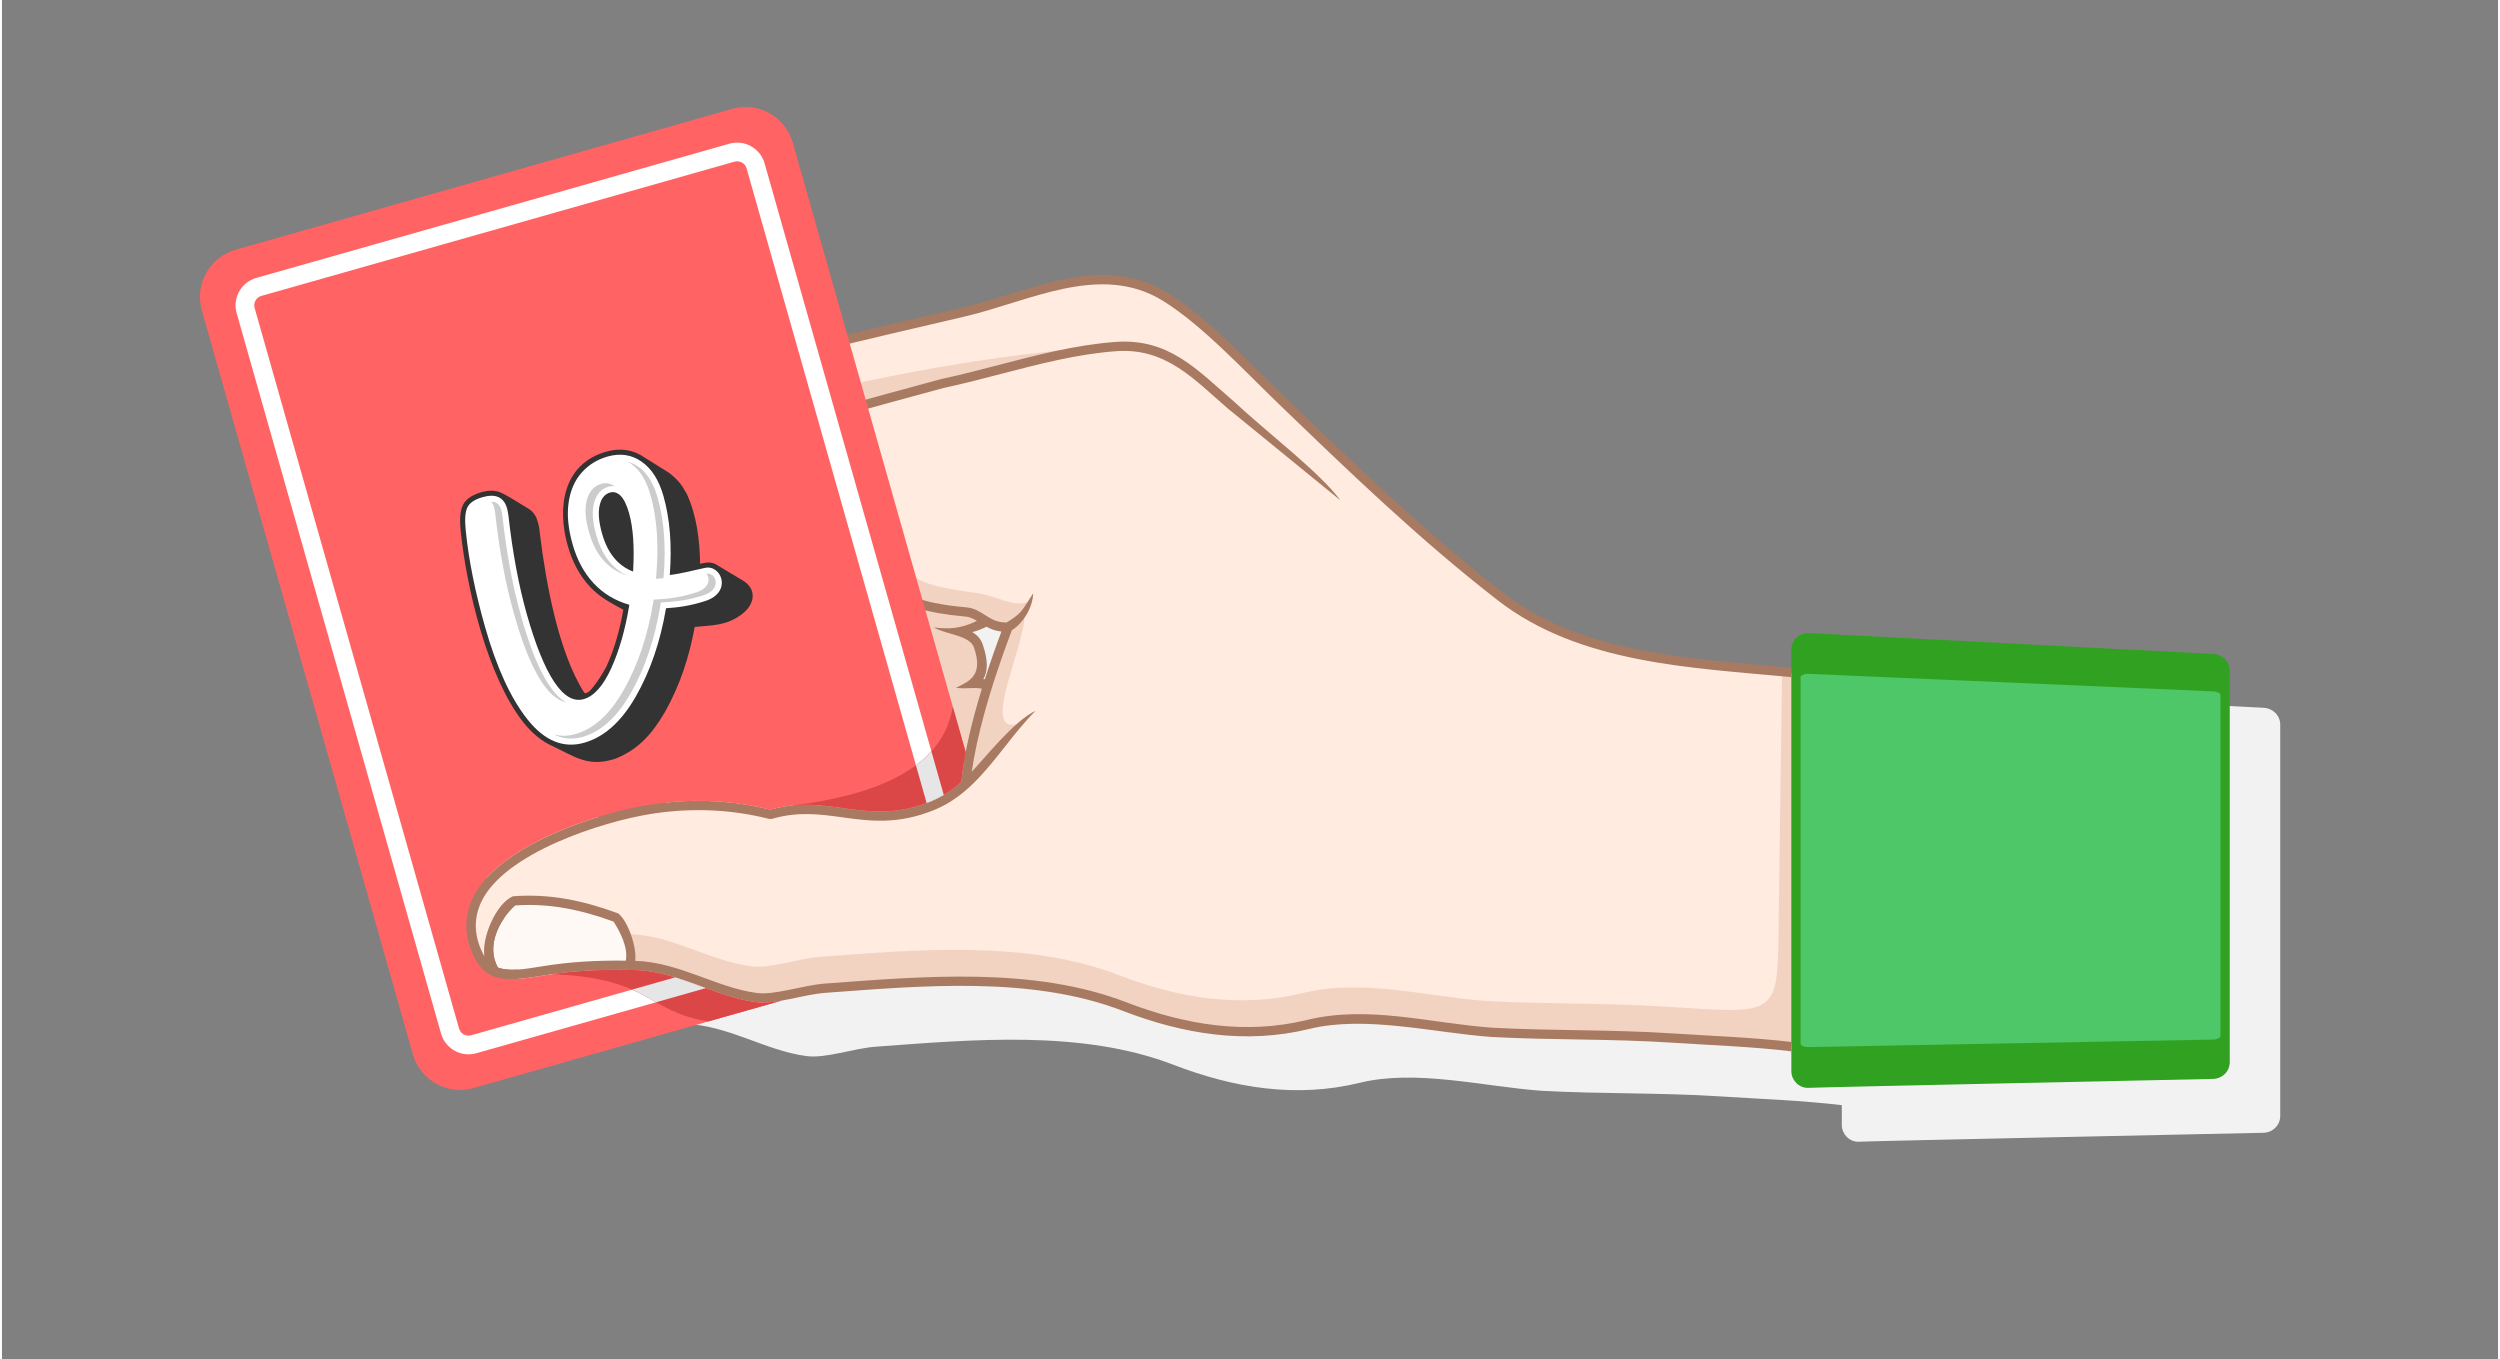 <?xml version="1.0" encoding="UTF-8"?>
<!DOCTYPE svg PUBLIC "-//W3C//DTD SVG 1.1//EN" "http://www.w3.org/Graphics/SVG/1.1/DTD/svg11.dtd">
<!-- Creator: CorelDRAW 2018 (64-Bit) -->
<svg xmlns="http://www.w3.org/2000/svg" xml:space="preserve" width="320px" height="174px" version="1.1" style="shape-rendering:geometricPrecision; text-rendering:geometricPrecision; image-rendering:optimizeQuality; fill-rule:evenodd; clip-rule:evenodd"
viewBox="0 0 21124.4 11504.5"
 xmlns:xlink="http://www.w3.org/1999/xlink">
 <rect x="0" y="0" width="21124.4" height="11504.5" fill="#808080" stroke="none"/>
 <defs>
  <style type="text/css">
   <![CDATA[
    .fil14 {fill:none}
    .fil5 {fill:#31A121}
    .fil9 {fill:#333333}
    .fil4 {fill:#4DC768}
    .fil11 {fill:#CCCCCC}
    .fil12 {fill:#DB4646}
    .fil2 {fill:#F2D3C2}
    .fil0 {fill:#F2F2F2}
    .fil8 {fill:#FF6363}
    .fil1 {fill:#FFEBE0}
    .fil3 {fill:#FFF9F5}
    .fil6 {fill:#31A121;fill-rule:nonzero}
    .fil7 {fill:#A87A62;fill-rule:nonzero}
    .fil13 {fill:#E6E6E6;fill-rule:nonzero}
    .fil10 {fill:white;fill-rule:nonzero}
   ]]>
  </style>
 </defs>
 <g id="Layer_x0020_1">
  <path class="fil0" d="M15570.9 6107.1l0 -158.9c4,-79 65.4,-134.7 143.7,-134.7l3426.5 176.6c76.3,3.9 140,63.9 140,141.8l0 3313.1c0,78.1 -63.8,140.1 -141.3,141.8 -301.8,6.7 -3422.2,72 -3429.4,75.9 -76.3,0 -138,-63.3 -139.6,-139l0 -170.6c-338.2,-40 -674.1,-51.2 -1013.3,-73.3 -520.1,-33.9 -1018.7,-20.6 -1525.4,-48.2l-0.8 0c-493.8,-36.1 -1063.9,-184.3 -1540.3,-67.8 -538,131.7 -1068.1,43.5 -1577.4,-152.7 -775.3,-298.8 -1701.3,-212.5 -2514.3,-153.2 -195.8,14.2 -425.3,102 -592.5,79.6 -351.8,-47.2 -664.4,-264.3 -1034.3,-272.1 -263.9,-5.6 -504.9,3.9 -765.4,46.5 -254.3,41.7 -461.8,75.7 -576,-143.3 -96.5,-185.2 -90.2,-357.1 -21.3,-507.6 19,-41.4 43.6,-81.4 72.8,-119.9l-1 1.3c-202.8,-86 -347.6,-282.1 -359.1,-513.3 -53.2,3.2 -106.4,2.7 -158.1,-2.6 -137.9,-14 -265,-61.4 -353,-158.2 -44.2,-48.8 -78.2,-109.6 -98.3,-184.4l3.1 -28.1c68.7,-133.4 165.2,-245.5 276.5,-374.7 79.8,-92.6 167.4,-194.3 256.7,-318.2 75.1,-104.2 117.2,-196.3 154.1,-277.2 33.2,-72.9 62.6,-137.3 108,-195.7 44.5,-57.2 104.9,-107 181.8,-170.4 47.7,-39.3 102.2,-84.2 165,-141.4 86.6,-78.8 127.8,-126.4 169.6,-174.6 84.5,-97.5 171.5,-198 604.2,-538.2 14.6,-85.4 21.1,-185.1 27.6,-288.3 20.6,-321.8 43.4,-676.5 322.7,-808.3 110.3,-52 230.2,-58.7 345.1,-93.1 795.9,-238.5 1608.3,-427 2422.2,-615.7 587.9,-136.3 1181.5,-470.2 1740.7,-127.1 334.5,205.3 694.5,593.6 982.1,870.8 601.7,580.2 1204,1160.9 1862.9,1671.4 675.6,523.4 1605.7,553.1 2435.5,632zm-10270.3 1320.8c223.6,-81.3 445.2,-135.9 611.3,-162 -151.4,-90.5 -294.6,-241.1 -394.1,-397.1 -94.7,-148.5 -150.6,-304.1 -138.5,-421.7 -50.6,86.9 -156.4,223 -276.9,363 -25.5,29.5 -51.7,59.3 -78.1,88.9 166.4,104.3 277,289.2 277,500.1 0,9.7 -0.2,19.2 -0.7,28.8z"/>
  <path class="fil1" d="M8625.2 5216.6c-26.7,25.8 -58.3,47.6 -106.3,77.1l-6.9 4.2 -8.1 0.2c-81.5,2.2 -135,-25.8 -201.2,-68.1 -45.2,-28.9 -85.3,-54.4 -140.5,-59.4 -145.9,-13.3 -331.3,-35.3 -466.1,-96 -65.5,-29.5 -117,-67.9 -159.5,-126.2l-18.1 -24.8 25.1 -17.7c50.2,-35.3 84.6,-69.7 112.1,-109 -145.6,121.1 -302.4,217.9 -485.8,286.6 -310.5,116.2 -650.5,134.1 -978.4,109.9l-1.9 -0.1 -1.9 -0.4c-83.9,-17 -142.6,-50.1 -191,-96.2 38,45.3 83,82 119.2,95.1l49.9 18 -41 33.8c-179.7,148.1 -369.5,284.3 -569.7,403.5 -196,116.7 -401.6,216.7 -615.5,296l-12.8 4.8 -12 -6.5c-63.1,-33.7 -124.1,-68.5 -184.1,-104.5 48.7,41 100.6,78.2 156,109.6l27.5 15.7 -16.8 26.8c-72.1,114.6 -170.3,231.1 -258.7,333.8 -123.3,143.3 -258.2,290.4 -398.2,417.6 -76.3,69.3 -211.9,119 -310.1,145.3 -123.7,33.1 -260.6,50.1 -388.5,37 -119.2,-12.1 -239.3,-51.9 -321.8,-142.8 -39,-42.9 -66,-93.5 -82.9,-148.8l-3.7 -12.1 6 -11.1c68.9,-128.3 168,-241.2 262.6,-351 90.3,-104.9 178.3,-209.2 259.4,-321.6 66.3,-92.1 112,-182.9 158.7,-285.4 29.4,-64.4 58.8,-129.9 102.4,-186.1 46.8,-60.5 115.2,-114.2 174.2,-162.8 56.6,-46.6 112.7,-93.4 166.9,-142.8 63.3,-57.6 117.8,-114.4 173.6,-178.9 176.5,-203.9 398,-375 609.3,-540.9 66.7,-52.4 123.5,-115.5 180.1,-178.3 107.1,-118.7 295.4,-304.2 438,-372.9 116.5,-56.1 244.9,-74.2 368.9,-106.5 644,-168.1 1283.3,-353.7 1927.7,-526.4 163,-34.7 324.3,-76.9 485.5,-118.9 321.2,-83.7 645.1,-168.3 977.2,-193.3 426.6,-32.2 672.5,235 968.1,490.3l431.1 351.7c-31.4,-26.6 -61.9,-52.4 -90.8,-77.1 -110.8,-94.8 -222.1,-189.4 -328.7,-288.3 -304.7,-263.3 -542.3,-527.8 -981,-494.7 -333.2,25.2 -658,110 -980.3,194 -161.4,42 -322.4,84 -484.7,118.6 -643.8,172.5 -1283.5,358.6 -1928.5,526.7 -124.5,32.4 -255.6,51.5 -372.4,107.7 -144.7,69.7 -335.2,256.8 -443.5,377.1 -31.7,35 -63.4,70.2 -96.9,103.6l-60.7 60.4 9.3 -85.2c7.4,-67.3 11.5,-135.1 15.9,-202.7 16.3,-255.4 28.8,-641.9 295.1,-767.6 107.3,-50.6 226.1,-56.8 338.2,-90.4 797.3,-238.9 1608.6,-427 2419.1,-614.9 549.1,-127.4 1162.7,-465.7 1705,-133 349,214.2 677.7,579 973.7,864.4 601.8,580.2 1205.2,1162.1 1866.9,1674.7 688.2,533.2 1635.3,564.2 2467.4,642.8l27.4 2.6 0 3149.3 -33.7 -3.9c-334.3,-39.2 -671,-50.5 -1006.7,-72.4 -508,-33.1 -1017.1,-20.4 -1525.7,-48.3 -513.2,-37.4 -1043.4,-191.6 -1555,-66.4 -526.3,128.9 -1049.9,41.5 -1548.7,-150.7 -784.4,-302.3 -1713.1,-216.5 -2535,-156.5 -177.4,12.9 -416.5,102.3 -582.8,80 -355.8,-47.7 -660.3,-260 -1028,-272.2l-33.6 -1.1 4.6 -33.2c13.2,-95.6 -52.4,-304.7 -128.4,-370.4 -283.9,-104.2 -564.7,-164.2 -868.4,-142 -133.1,60.6 -239.4,335.6 -219.6,473l21.1 147.1 -76.9 -127.1c-3.5,-5.7 -6.8,-11.6 -9.9,-17.5 -78.5,-150.7 -91.6,-309.9 -20.4,-465.3 195.9,-427.7 1033.8,-700.1 1467.5,-767.8 336.4,-52.4 673.4,-40 1003.6,43.2l12.5 -0.3c211.7,-61.5 390.7,-42.8 604.6,-13.5 285.2,39.1 490.3,51.6 765.6,-60.8 252.6,-103.2 421.9,-320 585.9,-527.9 14,-17.9 28.2,-35.9 42.4,-53.8 -105,108 -206.6,231.4 -279.2,307.6l-65 68.3 13.2 -93.4c22.6,-160.3 59.3,-320.4 101.5,-476.6 66.5,-246 148.9,-489.6 239.5,-727.7l3.6 -9.7 8.8 -5.4c35.1,-21.6 67.5,-53.5 94.1,-90.8z"/>
  <path class="fil2" d="M8229.5 6551.9l-12.6 13.2 -50.4 40.8 11.2 -79.1c22.6,-160.3 59.3,-320.4 101.5,-476.6 66.5,-246 148.9,-489.6 239.5,-727.7l3.6 -9.7 8.8 -5.4c24.7,-15.1 48,-35.4 69,-59.1l53.4 -19.4c-23,300.6 -355.1,963.9 -69,901.8 -73.8,118.5 -116.6,151.7 -137.6,179.2 -35.4,46.2 -36.2,51.8 -217.4,242z"/>
  <path class="fil2" d="M9422.7 2924c-333.2,25.2 -658,110 -980.3,194 -161.4,42 -322.4,84 -484.7,118.6 -301.8,80.8 -602.6,164.8 -903.6,248.3 -356.2,98.5 -713.3,198.8 -1071.3,289.9 -375.4,89.2 -479.5,151.5 -769.5,473.3 -15.9,17.5 -31.7,35.1 -47.8,52.4l-109.3 106.6 8.8 -80.2c-8.7,-479.6 410.5,-606.3 1021.4,-789.4 704.6,-211.2 1973.4,-520.2 3336.3,-613.5z"/>
  <path class="fil2" d="M15064.9 5692.6l81.4 7.6 27.4 2.6 0 3149.3 -33.7 -3.9c-334.3,-39.2 -671,-50.5 -1006.7,-72.4 -508,-33.1 -1017.1,-20.4 -1525.7,-48.3 -513.2,-37.4 -1043.4,-191.6 -1555,-66.4 -526.3,128.9 -1049.9,41.5 -1548.7,-150.7 -784.4,-302.3 -1713.1,-216.5 -2535,-156.5 -177.4,12.9 -416.5,102.3 -582.8,80 -355.8,-47.7 -660.3,-260 -1028,-272.2l-33.6 -1.1 4.6 -33.2c7.4,-53.7 -10.1,-143.1 -40.2,-222.8l21.7 0.7c367.8,12.1 672.2,224.4 1028.1,272.2 166.2,22.3 405.4,-67.1 582.7,-80 822,-60 1750.7,-145.9 2535.1,156.5 498.7,192.2 1022.3,279.5 1548.7,150.7 511.5,-125.2 1041.8,28.9 1555,66.4 508.5,27.9 1017.7,15.2 1525.7,48.3 922.3,60.1 939.7,86.4 949.3,-623.1l29.7 -2203.7z"/>
  <path class="fil2" d="M8507.2 5298l-3.3 0.1c-81.5,2.2 -135,-25.8 -201.2,-68.1 -45.2,-28.9 -85.3,-54.4 -140.5,-59.4 -145.9,-13.3 -331.3,-35.3 -466.1,-96 -65.5,-29.5 -117,-67.9 -159.5,-126.2l-18.1 -24.8 25.1 -17.7c50.2,-35.3 84.6,-69.7 112.1,-109l-111.9 86.4c38.2,-27.2 75.4,-56 111.9,-86.4 44.8,143.9 324,184.9 607.1,224.1 148.8,20.6 292.4,118.2 416.3,75.1 -6.2,25.1 -12.3,50.2 -18.5,75.4 -28.8,28.8 -57.6,57.6 -86.4,86.4l-67 40.1z"/>
  <path class="fil2" d="M6083.6 5158.1c-33.2,-16.6 -61.5,-37.2 -86.9,-61.4 38,45.3 83,82 119.2,95.1l17.3 6.2 23.7 19.2 -32.1 26.4c-179.7,148.1 -369.5,284.3 -569.7,403.5 -196,116.7 -401.6,216.7 -615.5,296l-6.8 2.5 -247.5 -141.5c-3,-11.7 -6,-23.3 -8.9,-35 237.8,26.6 564.9,-114 779.7,-245 195.9,-119.5 515.3,-264.3 452.6,-506.9l174.9 140.9z"/>
  <path class="fil2" d="M4789.2 5871.5c-19.6,-11.4 -39.1,-22.9 -58.5,-34.6 48.7,41 100.6,78.2 156,109.6l27.5 15.7 -16.8 26.8c-72.1,114.6 -170.3,231.1 -258.7,333.8 -123.3,143.3 -258.2,290.4 -398.2,417.6 -76.3,69.3 -211.9,119 -310.1,145.3 -123.7,33.1 -260.6,50.1 -388.5,37 -119.2,-12.1 -239.3,-51.9 -321.8,-142.8 -24,-26.4 -43.4,-55.7 -58.8,-87.2l4.8 -70.4c321.5,176.3 597.3,124 823.8,-38.7 268.7,-193 871.1,-539.6 591.4,-846.9l207.9 134.8z"/>
  <path class="fil2" d="M5885.1 5860.5c57.2,-16.1 108.9,-38.1 137.3,-59.9l19.3 -14.8 18.6 15.6c122.5,103 217.6,231.7 311.5,359.9 32.4,44.2 64.8,88.5 98.8,131.5 21.3,27 43.6,53.1 66,79.2 107.2,124.9 200.4,274.7 189.2,445.8l-1.6 25.6 -25.7 2.5c-63.4,6 -125.8,17.9 -187.1,35.3l-7.8 2.2 -7.8 -1.9c-284.7,-70.9 -575.9,-89.9 -867.6,-59.6l-7.1 0.8 -6.8 -2.6c-22.2,-8.4 -43.9,-18.4 -65.1,-29.3 -165.9,-85.7 -317.8,-246.8 -417.9,-403.6 -69.9,-109.6 -168.6,-305.1 -120.8,-438.4l6 -15.9 12.4 -5c185.2,-74 363.8,-163.5 535.2,-265.5 218,-129.8 423.9,-279.4 617.8,-442.9l9.4 -7.9 12.2 0.8c14.4,1 28.9,2 43.3,2.8l34.7 2 -6.7 34.1c-5.1,25.4 -13.6,49.8 -22.3,74.1 -8.1,22.9 -16.4,45.9 -20.9,69.8 -26.9,143.4 -84.5,275.4 -196.9,372.2 -45.1,38.9 -95.8,69.3 -149.6,93.1zm2184.4 -517.5c73.1,21.8 159.8,53.1 185.3,127.5 55.3,160.7 35.2,249.2 -70.3,323 37.9,-1.2 75.5,-2.2 114.1,4.9l33.4 6.2 -10 32.5c-21.2,69.2 -41.4,138.7 -60.3,208.6 -30,111.4 -56.9,223.9 -78.4,337.3l-8 42.6 -37.2 -22.3c-89,-53.2 -184,-98.8 -283.5,-128.9 -81.2,-24.5 -165.9,-38.6 -250.9,-37.7l-43.4 0.4 14.5 -40.8c18.3,-51.5 24.4,-107.2 23.6,-161.6 -3.1,-222.4 -123.3,-494 -222.6,-689l-16.4 -32.3 34.7 -10.4c124,-37.1 240.5,-104 345.6,-178.6l12.2 -8.7 14.4 4.6c123.8,39 265.4,56.3 394.3,68.1 39.4,3.6 73.2,20 106.6,40.3l47.1 28.7 -49.5 24.3c-70.2,34.4 -131.8,53.4 -195.3,61.3zm-599.4 971.5c27.9,-10.5 53,-26.6 68.6,-46.6l8.3 -10.5 13.4 -1c97.9,-7 195.3,7.1 289,35.4 107.7,32.6 210.2,83.6 305.6,143l17.1 10.6 -3.2 19.9c-8.4,51.6 -15.4,103.4 -20.6,155.3l-1.2 11.9 -8.9 7.8c-79.3,70.1 -166.1,129 -264.4,169.1 -270.4,110.4 -476.7,98 -756.8,59.6 -113.9,-15.6 -226.4,-30.6 -341.7,-27.7l-32.4 0.8 1.4 -32.3c7.4,-174.4 -84.5,-321.9 -194,-449.4 -9.3,-10.9 -18.7,-21.8 -28,-32.8l-3.4 -4 -1.8 -5c-54.2,-146.8 -101.5,-296.2 -144.4,-446.6 -44.3,-155.2 -84,-311.8 -121.4,-468.8l-1.7 -7 1.6 -6.9c4.6,-19.7 11.6,-39 18.4,-58 10.1,-28.5 20.1,-56.8 24.7,-86.8l4.1 -26.6 26.9 1c154.9,5.4 311,0 464.6,-21.9l11.9 -1.7 9.9 6.9c142.4,100.7 297.2,148.8 471,125.2 12.1,-1.6 24.2,-3.6 36.2,-5.9l22.2 -4.3 10.4 20.2c101.2,196.6 225.9,472.5 229.1,697.4 1.6,117.9 -32.7,214.4 -110.5,279.7zm-294 -1214.2c106.4,-39.9 207.6,-90.4 303.5,-151.5l24.2 -15.4 16.6 23.3c43,60.2 93.7,99.5 160.6,130.9l48.7 22.8 -44.8 29.7c-121.2,80.7 -258.7,149.7 -404.5,169.5 -136.7,18.6 -264.9,-8.9 -385.4,-76.1l-71.6 -39.9 80.4 -16.1c92.6,-18.7 183.8,-44 272.3,-77.2z"/>
  <path class="fil3" d="M4343.8 7662.7c-138.5,126.3 -247.7,345.5 -146.4,525.7 95.9,35.2 224.3,14.1 370.1,-9.8 242.2,-39.7 467.2,-51.4 712.4,-48.5 20,-111.7 -45.8,-239.1 -103.4,-330.5 -274.4,-100 -538.9,-157.1 -832.7,-136.9z"/>
  <path class="fil4" d="M15192 5494.5c2.3,-47.1 40.3,-88.3 90.3,-88.7l3429.2 176.7c50.8,2.6 94,41.2 94,93.6l0 3313.1c0,51.6 -42.5,92.5 -93.6,93.6l-3428.5 75.6c-50.1,0 -90.5,-41.9 -91.6,-92.1l0.2 -3571.8z"/>
  <path class="fil5" d="M15192 5494.5c2.3,-47.1 40.3,-88.3 90.3,-88.7l3429.2 176.7c50.8,2.6 94,41.2 94,93.6l0 253.9c0,-44.1 -43.2,-76.7 -94,-78.9l-3429.2 -148.7c-50,0.3 -88,35 -90.3,74.7l-0.1 1505 0.1 -1787.6zm3613.5 3224.9l0 269.8c0,51.6 -42.5,92.5 -93.6,93.6l-3428.5 75.6c-50.1,0 -90.5,-41.9 -91.6,-92.1l0 -281.7c1.4,42.2 41.7,77.2 91.6,77.2l3428.5 -63.6c51.1,-1 93.6,-35.4 93.6,-78.8z"/>
  <path class="fil6" d="M15143.5 8818.1l0 -3087.3 0.3 -0.5 0 -79 0 -158.9c4,-78.9 65.4,-134.7 143.7,-134.7l3426.5 176.6c76.3,3.9 140,63.9 140,141.8l0 3313.1c0,78.1 -63.8,140.1 -141.2,141.8 -301.8,6.7 -3422.3,72 -3429.4,75.9 -76.4,0 -138.1,-63.3 -139.7,-139l0 -170.6 -0.2 -79.2zm3566.5 -3205.4l-3429.2 -176.7c-32.1,0.3 -57,29 -58.6,60.1l-0.1 3570.2c0.7,33.1 27.7,61.9 61.3,61.9l3427.8 -75.6c34.7,-0.7 64.1,-28.2 64.1,-63.4l0 -3313.1c0,-36.1 -30.6,-61.6 -65.3,-63.4z"/>
  <path class="fil7" d="M11327.9 4234.9l-955 -779.1c-288.1,-248.8 -524.4,-515.4 -946.6,-483.5 -328.8,24.8 -650.4,108.6 -971.8,192.3 -162.6,42.4 -325.2,84.8 -486.9,119.3 -641.4,171.9 -1285.1,358.7 -1926.4,526 -121.1,31.6 -250.1,50.1 -363.4,104.6 -135.5,65.3 -328.6,254.9 -428.6,365.8 -58.9,65.3 -115.6,128.2 -184,181.9 -437.5,343.5 -522.5,441.6 -605,536.9 -43.7,50.4 -86.8,100.2 -176.1,181.5 -61.4,55.8 -118.2,102.7 -168.1,143.8 -73,60.1 -130.4,107.4 -169.5,157.9 -40.3,52 -67.7,112.1 -98.7,180.1 -38.5,84.3 -82.2,180.2 -161.8,290.6 -91.5,126.9 -180.2,229.9 -261,323.7 -104,120.6 -194.7,226 -258.9,345.6 17,55.4 43.2,100.7 76.4,137.3 73.5,80.9 182.8,120.8 302.5,133 123.8,12.6 258.4,-4.2 377.6,-36.1 130.7,-35.1 241.4,-87.5 297.5,-138.5 114.3,-103.7 264.2,-262.3 395.7,-415 108.7,-126.4 204.4,-248.1 256,-330.1 -61.1,-34.7 -118,-76.1 -172,-122.5 -63.9,-54.9 -123.7,-117 -181.1,-182.8 127.5,83.5 234.5,153.2 410.3,247.2 204.4,-75.8 408,-173.1 610.6,-293.7 188.9,-112.5 377.6,-245.6 566,-400.9 -82.1,-29.6 -241.5,-196.1 -216.9,-320.3l16.5 26.3c64,102.4 128,204.6 288.5,237 409.7,30.3 718.6,-15.6 965.6,-108 246.6,-92.4 347.4,-153.8 511.3,-310.5 -46.5,112.9 -0.2,109 -109.6,185.9 33.1,45.3 75.9,84.2 147.5,116.4 92.6,41.7 232.2,73 456.4,93.4 62.9,5.8 107.4,34.2 154.1,64.1 49.7,31.8 102.5,65.5 184.1,63.4 110.7,-67.9 129,-97 176,-171.8 13,-20.7 28,-44.8 47.9,-74.3 -3.4,122.8 -86.4,253.8 -180.1,311.4 -85.9,226.1 -172.1,479.2 -238.5,724.9 -44.4,164.6 -80,325.7 -100.8,472.9 103.9,-109.1 365.6,-438.5 539.8,-514.7 -91.4,90 -174.5,195.3 -257.4,300.5 -170.3,216 -340.6,432 -598.2,537.2 -311.5,127.2 -547.8,94.8 -781.2,62.8 -188.4,-25.9 -374.8,-51.4 -595.8,13.7l-20.5 0.4c-300.7,-76.2 -633.2,-100.1 -995.5,-43.6 -416.5,65 -1253.3,332.6 -1444.7,750.5 -59.2,129.2 -64.2,277.6 19.7,438.7 2.9,5.5 5.9,10.7 9,15.8 -23.4,-162.5 100.9,-448 242.1,-507.1 314.1,-23.9 598,37.1 891.1,145.2 85.1,68.2 158.2,291.9 143.1,401.1 378.6,12.5 680.6,225.4 1031.1,272.4 148.1,19.9 391.8,-66.7 576.5,-80.2 826.7,-60.3 1759.8,-145.5 2548.1,158.4 493.3,190.1 1009.4,277.3 1530.6,149.6 517.4,-126.5 1041.4,27.5 1564.4,65.7 506.6,27.7 1005.6,14.3 1525.5,48.2 336.2,21.9 673.4,33.3 1008.2,72.5l0.2 79.2c-338.1,-40 -674.1,-51.2 -1013.3,-73.3 -520.1,-33.9 -1018.6,-20.6 -1525.4,-48.2l-0.7 0c-493.9,-36.1 -1063.9,-184.2 -1540.4,-67.8 -538,131.8 -1068.1,43.5 -1577.4,-152.7 -775.3,-298.8 -1701.3,-212.5 -2514.3,-153.2 -195.8,14.2 -425.3,102 -592.5,79.6 -351.7,-47.2 -664.4,-264.3 -1034.3,-272.1 -263.8,-5.6 -504.8,3.9 -765.4,46.5 -254.2,41.7 -461.8,75.7 -576,-143.3 -96.5,-185.2 -90.2,-357.1 -21.2,-507.6 205.2,-447.9 1054.9,-725 1502.1,-795.1 -151.5,-90.5 -294.7,-241.1 -394.2,-397.1 -94.7,-148.5 -150.5,-304.1 -138.4,-421.7 -50.6,86.9 -156.5,223 -277,363 -133.8,155.2 -286.3,316.5 -402.3,421.8 -64.8,58.9 -187.7,118.1 -330.1,156.3 -127.3,34.1 -271.7,51.9 -405.5,38.3 -137.9,-14 -265.1,-61.4 -353,-158.2 -44.3,-48.8 -78.3,-109.6 -98.3,-184.4l3 -28.2c68.7,-133.3 165.3,-245.4 276.6,-374.6 79.7,-92.6 167.3,-194.2 256.7,-318.2 75.1,-104.2 117.1,-196.3 154,-277.2 33.3,-72.9 62.7,-137.3 108,-195.7 44.5,-57.2 104.9,-107 181.8,-170.4 47.7,-39.3 102.2,-84.2 165,-141.4 86.7,-78.8 127.9,-126.4 169.7,-174.6 84.4,-97.6 171.4,-198 604.1,-538.2 14.6,-85.4 21.1,-185.1 27.6,-288.3 20.7,-321.8 43.4,-676.5 322.8,-808.3 110.2,-52 230.2,-58.7 345,-93.1 796,-238.6 1608.3,-427 2422.3,-615.7 587.8,-136.3 1181.4,-470.2 1740.6,-127.1 334.6,205.3 694.5,593.6 982.1,870.8 601.7,580.2 1204,1160.9 1862.9,1671.4 675.7,523.4 1605.7,553.1 2435.5,632l0 79 -0.3 0.5 0 -0.5c-849.6,-80.3 -1790.5,-112.4 -2483.2,-649 -662.4,-513.1 -1266.2,-1095.3 -1869.3,-1676.9 -281.9,-271.8 -640.6,-659.1 -968.6,-860.3 -528.7,-324.4 -1129,8.3 -1682.3,136.6 -811.8,188.3 -1621.9,376.1 -2417.2,614.5 -109.2,32.7 -231.2,40.3 -334,88.8 -237.4,112 -258.6,442.4 -277.9,742.2 -4.4,70.4 -8.8,139.2 -15.9,204 32.6,-32.4 63.8,-67 95.7,-102.4 107.8,-119.6 306.9,-313.7 452.9,-384 119.8,-57.7 250.5,-76.7 377.8,-109.8 642,-167.3 1286.6,-354.7 1928.7,-526.7 163.5,-34.9 324.1,-76.7 484.6,-118.6 325.3,-84.7 650.7,-169.6 985.7,-194.8 454.6,-34.3 693.8,234.8 1003.2,502.1 301.4,279.6 724.3,597.2 904.2,838.9zm-3724.5 1971.5c85,-0.9 171.7,12.4 260,39.1 94.8,28.6 191.5,72.9 290.2,131.9 20.7,-109.6 47.7,-223.9 78.9,-339.6 18.8,-69.6 39.2,-139.7 60.6,-209.6 -79.6,-14.7 -122.5,5.5 -219.2,-7.2l22.2 -11.1c100.3,-49.5 208.1,-102.8 130.1,-329.5 -22.9,-66.8 -110.2,-92.3 -197.4,-117.8 -50.5,-14.7 -101.1,-29.5 -144.8,-52.8 126.9,15 228.3,13 367.5,-55.2 -29.7,-18.1 -59.5,-33 -93.6,-36.1 -177.7,-16.2 -305.6,-39.4 -400.7,-69.4 -117,83 -235,147.2 -354.4,182.9 147.3,289.4 223.4,524.1 225.9,702.3 0.9,64.6 -7.5,122 -25.3,172.1zm535.6 254.1c-101.9,-63.4 -201.4,-110.4 -298.3,-139.7 -95.5,-28.9 -188.3,-40.6 -278.2,-34.2 -45.8,58.4 -150.6,87.5 -219.4,62.8 141.2,-47.1 209.5,-152.5 207.2,-314.2 -2.4,-169.2 -78.5,-397.9 -225.7,-684 -12.6,2.4 -25.2,4.5 -37.8,6.2 -163,22.2 -327.1,-13.5 -492.6,-130.5 -140.3,20.1 -295.9,28.3 -470,22.2 -5.2,33.4 -15.8,63.3 -26.1,92.3 -6.8,19 -13.4,37.6 -17.4,54.8 37.8,158.6 77.6,315.1 121.1,467.5 43.6,152.9 90.9,301.6 143.6,444.4 9.3,11 18.7,21.9 27.9,32.6 115.2,134.2 209.1,286.4 201.2,470.4 120.5,-3.1 233.2,12.4 346.6,27.9 223.2,30.6 449.3,61.6 741.2,-57.6 95.6,-39 179.3,-96 255.9,-163.8 5,-50.6 12.1,-103.1 20.8,-157.1zm-1229.3 -1253.4c123.7,68.9 245.8,89 366.7,72.5 130.4,-17.7 261.1,-77.8 391.8,-164.7 -83.3,-38.9 -133.3,-85.9 -172.4,-140.6 -92.8,59.1 -194.6,111.5 -309.1,154.3 -85,31.9 -176.8,58.4 -277,78.5zm1422.4 97c-42.1,21.3 -81.9,36 -119.6,45.3 39.8,24.3 71.5,57.1 88.1,105.5 48.8,142 40.8,231.3 4.7,292.9 4.4,-0.3 8.8,-0.5 13.2,-0.6 44.1,-138.1 91.9,-274.3 140,-402.4 -50.6,-5.2 -90.7,-21.3 -126.4,-40.7zm-1937.8 806.2c-23.8,-74 -46.5,-149.1 -68.1,-225.1 -31.2,-109 -60.3,-219.9 -88.3,-332.1 -33.1,87.6 -79.2,159.9 -137.5,219 116.9,100.4 208.8,222.2 293.9,338.2zm301.4 705.5c10.7,-164.8 -79.6,-304.8 -182.1,-424.1 -21.1,-24.6 -43,-50.1 -66.8,-80.2 -34.6,-43.8 -66.6,-87.5 -99.4,-132.3 -89.1,-121.7 -184.6,-252.1 -306.6,-354.6 -87.5,67.3 -315.2,116.4 -403.2,73.2 156.1,-24 283,-72 377.4,-153.3 93.7,-80.7 157,-195.8 186.9,-354.8 4.8,-25.9 13.4,-49.9 22.1,-74.4 8,-22.7 16.4,-46.1 21.1,-69.9 -14.4,-0.8 -29,-1.8 -43.7,-2.8 -206,173.7 -413.4,321.7 -621.8,445.8 -179.4,106.8 -359.2,195.6 -539.5,267.6l-1.2 3.4c-34.8,96.8 18.6,255.8 117.9,411.5 102,159.9 251.9,313.3 406.4,393 20.9,10.9 41.6,20.2 61.9,27.9 316.4,-32.9 609.6,-6.6 878,60.3 67.2,-19.1 131.1,-30.4 192.6,-36.3zm-2498.3 1372.6c95.9,35.2 224.3,14.1 370.1,-9.8 242.2,-39.7 467.2,-51.4 712.4,-48.5 20,-111.7 -45.8,-239.1 -103.4,-330.5 -274.4,-100 -538.9,-157.1 -832.7,-136.9 -138.5,126.3 -247.7,345.5 -146.4,525.7z"/>
  <g id="_2109891011824">
   <g>
    <path class="fil8" d="M1976.4 2113.9l4204.5 -1192.8c219.1,-62.2 449.1,66.2 511.3,285.3l1463.7 5159.2 -2.3 11.8 -14.6 83.1c-8.7,54 -15.8,106.5 -20.8,157.1 -76.6,67.8 -160.3,124.8 -255.9,163.8 -291.9,119.2 -518,88.2 -741.2,57.6 -113.4,-15.5 -226.1,-31 -346.6,-27.9l-78.8 4.7c-61.5,5.9 -125.4,17.2 -192.6,36.3 -268.4,-66.9 -561.6,-93.2 -878,-60.3l-140.2 18.3c-447.2,70.1 -1296.9,347.2 -1502.1,795.1 -69,150.5 -75.3,322.4 21.2,507.6 114.2,219 321.8,185 576,143.3 260.6,-42.6 501.6,-52.1 765.4,-46.5 369.9,7.8 682.6,224.9 1034.3,272.1 65.1,8.7 139.6,0.8 217.9,-13.1l-2608.3 740c-219.1,62.2 -449.2,-66.2 -511.4,-285.3l-1786.8 -6298.1c-62.1,-219.1 66.3,-449.1 285.3,-511.3z"/>
    <g>
     <path class="fil9" d="M5611.4 6025.1c-106.3,180.4 -220.7,316.7 -419.9,395.9 -228.2,73.5 -331.5,-10.9 -544.4,-112.5 -85.9,-41 -163.6,-106.4 -230.4,-189.8 -305.2,-381.1 -485.1,-1138.9 -534.4,-1624.2 -6.6,-65.5 -11.6,-158.2 18,-219 29.4,-60.6 94.3,-92 156.1,-109.6 60.9,-17.3 116.7,-18 162,1.6 64.4,28 156.9,90.5 221.2,127.6 45.8,26.9 52.3,35 80.7,79.8 25.7,67.5 26.2,86.9 34.4,158.8 48.9,395.5 154.3,983.8 371.2,1325.4 36.6,52.6 178.3,-193.1 191.6,-222.3 68.2,-150 112,-313.6 141.1,-476.2 -106.6,-59.5 -197,-103.2 -282.8,-195.3 -91.7,-98.4 -151.2,-218.2 -187.8,-347 -91,-321 -41.6,-691.7 325.4,-795.8 115.3,-32.7 225.9,-19.9 325,49.4l209 130.6c74.1,58.5 103.6,96.7 149,178.9 83.8,183.7 108.8,389.5 112,589.7 59.1,-13.1 103.5,-20.8 157,19.3l202.8 121.3c126.5,75.7 103.8,206.1 -11.2,290.1 -126.7,92.5 -239.5,89.4 -393.7,103.7 -50.3,263.4 -121.3,484.3 -251.9,719.6z"/>
     <g>
      <path class="fil10" d="M5953.2 5086.1c-119.5,39 -231.7,55.8 -333.3,61.3 -48.2,284.2 -133.3,532.9 -255.2,746.3 -121.9,213.3 -267.6,344.1 -437.3,392.2 -174.7,49.6 -333.7,-15.1 -477.1,-194.1 -143.3,-178.9 -264.1,-441.4 -362.3,-787.5 -83.9,-295.7 -138.2,-567 -162.9,-814.1 -9.7,-91.7 -5,-157 13.9,-195.9 18.9,-39 61.9,-68 129.1,-87 110.9,-31.5 179.9,0.7 207.1,96.4 2.8,10.1 6.4,29 10.7,56.9 35.4,316.7 87.8,597.6 157.4,842.9 73,257 149.8,446.2 230.5,567.7 80.7,121.3 163.9,169.9 249.6,145.6 87.3,-24.8 165.1,-112.2 233.3,-262.2 68.1,-150.1 119.1,-328.8 152.8,-536.2 -120.6,-34.7 -221.3,-95.6 -302.2,-182.4 -80.9,-86.9 -140.2,-196.7 -177.9,-329.4 -37.6,-132.7 -48.9,-250.7 -33.7,-353.9 15.2,-103.2 52.1,-187.7 110.6,-253.3 58.5,-65.6 131.5,-110.8 218.8,-135.6 107.5,-30.5 203.7,-16 288.6,43.4 85,59.4 146.5,156.3 184.6,290.7 54.8,193.2 72.6,415.9 53.5,668.2 89.8,-9.7 187.8,-36.4 298.6,-60.2 137.8,-29.6 233.2,205.1 2.8,280.2zm-874.3 -569.3c46.7,164.6 134.2,271.4 262.4,320.3 12.2,-206.7 0.8,-371.4 -34,-494.1 -20,-70.5 -43.9,-119.5 -71.6,-147.1 -27.8,-27.5 -57.7,-36.7 -89.6,-27.6 -45.3,12.8 -74.8,49.8 -88.3,110.8 -13.6,61 -6.5,140.2 21.1,237.7z"/>
      <path class="fil11" d="M4235.2 4367.3c-2.3,-15.7 -4.9,-34.6 -9.1,-49.6 -15.2,-53.6 -44.6,-72.1 -85,-71.5 9.9,11.1 17.9,26.6 23.8,47.2 4.3,15.2 6.8,34 9.2,49.7 31.9,285.6 80.4,573.4 159,850.1 53.4,188.4 127.9,418 237,582 50.1,75.3 118.9,149.9 204.7,169.6 -57.9,-32.8 -106,-88.9 -143.5,-145.4 -109.1,-164 -183.6,-393.6 -237.1,-581.9 -78.5,-276.8 -127,-564.6 -159,-850.2zm433.1 1847.2c71.9,36.5 153,48.5 245.1,22.3 185,-52.5 315.1,-207.5 407,-368.5 128.5,-224.9 206,-474.9 249.2,-729.4l6.8 -40.3 40.8 -2.2c109.2,-5.9 216,-24.9 320.2,-58.8 164.8,-53.8 102,-197 24.9,-182 33,40.9 27.7,120.7 -86.1,157.8 -104.1,33.9 -210.9,52.9 -320.2,58.8l-40.7 2.2 -6.8 40.3c-43.3,254.5 -120.8,504.5 -249.3,729.4 -91.9,161 -222,316 -406.9,368.5 -67,19 -128.1,17.9 -184,1.9zm930.3 -1322.1l2.2 -30.2c16.5,-216.1 7.8,-440.9 -51.6,-650.4 -28.5,-100.2 -77.1,-201.5 -164.7,-262.8 -29,-20.2 -58.7,-33.9 -89.3,-41.7 9.4,5.2 18.8,11 28.1,17.5 87.7,61.3 136.3,162.5 164.7,262.8 59.5,209.5 68.1,434.3 51.7,650.4l-4.7 61.3 61.1 -6.6 2.5 -0.3zm-300.5 -18c-143.5,-64.7 -225.5,-192.7 -268.3,-343.7 -23.2,-81.8 -40.6,-178.4 -21.9,-262.7 15.5,-69.5 52.9,-128.6 124.3,-148.9 18.5,-5.2 36.4,-6.5 53.5,-4.3 -33.5,-23.1 -72.6,-31.8 -114.7,-19.9 -71.3,20.3 -108.8,79.4 -124.2,148.9 -18.7,84.3 -1.4,181 21.8,262.7 45.3,159.6 134.3,293.4 293.4,354.1l36.1 13.8z"/>
     </g>
    </g>
    <path class="fil10" d="M6199.6 1368.2l-4004.3 1136.1c-22,6.2 -39.4,20.8 -49.7,39.2 -10.3,18.5 -13.5,41.1 -7.3,63.1l1730 6097.8c6.2,22 20.8,39.4 39.3,49.8 18.5,10.2 40.9,13.5 63,7.3l1725.4 -489.6c87.9,26.9 174.1,59.2 260.3,90.8l-1942.5 551.1c-63.8,18 -129.1,8.4 -183,-21.6l-0.4 -0.3c-53.8,-30 -96.3,-80.6 -114.4,-144.3l-1730 -6097.8c-18.1,-63.8 -8.5,-129.1 21.6,-183l0.2 -0.4c30.1,-53.9 80.6,-96.4 144.3,-114.4l4004.3 -1136c63.7,-18.1 129,-8.5 182.9,21.5l0.4 0.3c53.9,30.1 96.4,80.6 114.4,144.3l1516.4 5345c-34.4,20.6 -70.3,38.8 -108.2,54.3 -12.4,5.1 -24.7,9.8 -36.8,14.4l-1523.7 -5370.5c-6.2,-21.9 -20.8,-39.4 -39.2,-49.8 -18.5,-10.2 -41,-13.5 -63,-7.3z"/>
   </g>
   <g>
    <path class="fil12" d="M8047.1 5982.3l108.8 383.3 -2.3 11.8 -14.6 83.1c-8.7,54 -15.8,106.5 -20.8,157.1 -76.6,67.8 -160.3,124.8 -255.9,163.8 -291.9,119.2 -518,88.2 -741.2,57.6 -113.4,-15.5 -226.1,-31 -346.6,-27.9l-69.2 4.1c584.9,-75 1249.5,-264.8 1341.8,-832.9z"/>
    <path class="fil13" d="M7825.5 6795.8l-90.6 -319.2c48.1,-35.8 92,-75.1 131,-118.3l104.6 368.8c-34.4,20.6 -70.3,38.8 -108.2,54.3 -12.4,5.1 -24.7,9.8 -36.8,14.4z"/>
   </g>
   <g>
    <path class="fil12" d="M6597.6 8468.6l-619.5 175.8c-535.3,-87.7 -471.8,-361.5 -1317.6,-400.5 230.3,-32.2 448.4,-39.3 684.9,-34.3 369.9,7.8 682.6,224.9 1034.3,272.1 65.1,8.7 139.6,0.8 217.9,-13.1z"/>
    <path class="fil13" d="M5332.3 8375.1l363.7 -103.2c87.9,26.9 174.1,59.2 260.3,90.8l-420.5 119.3c-63.5,-36 -126.4,-73 -203.5,-106.9z"/>
   </g>
  </g>
  <rect class="fil14" width="21124.4" height="11504.5"/>
 </g>
</svg>
